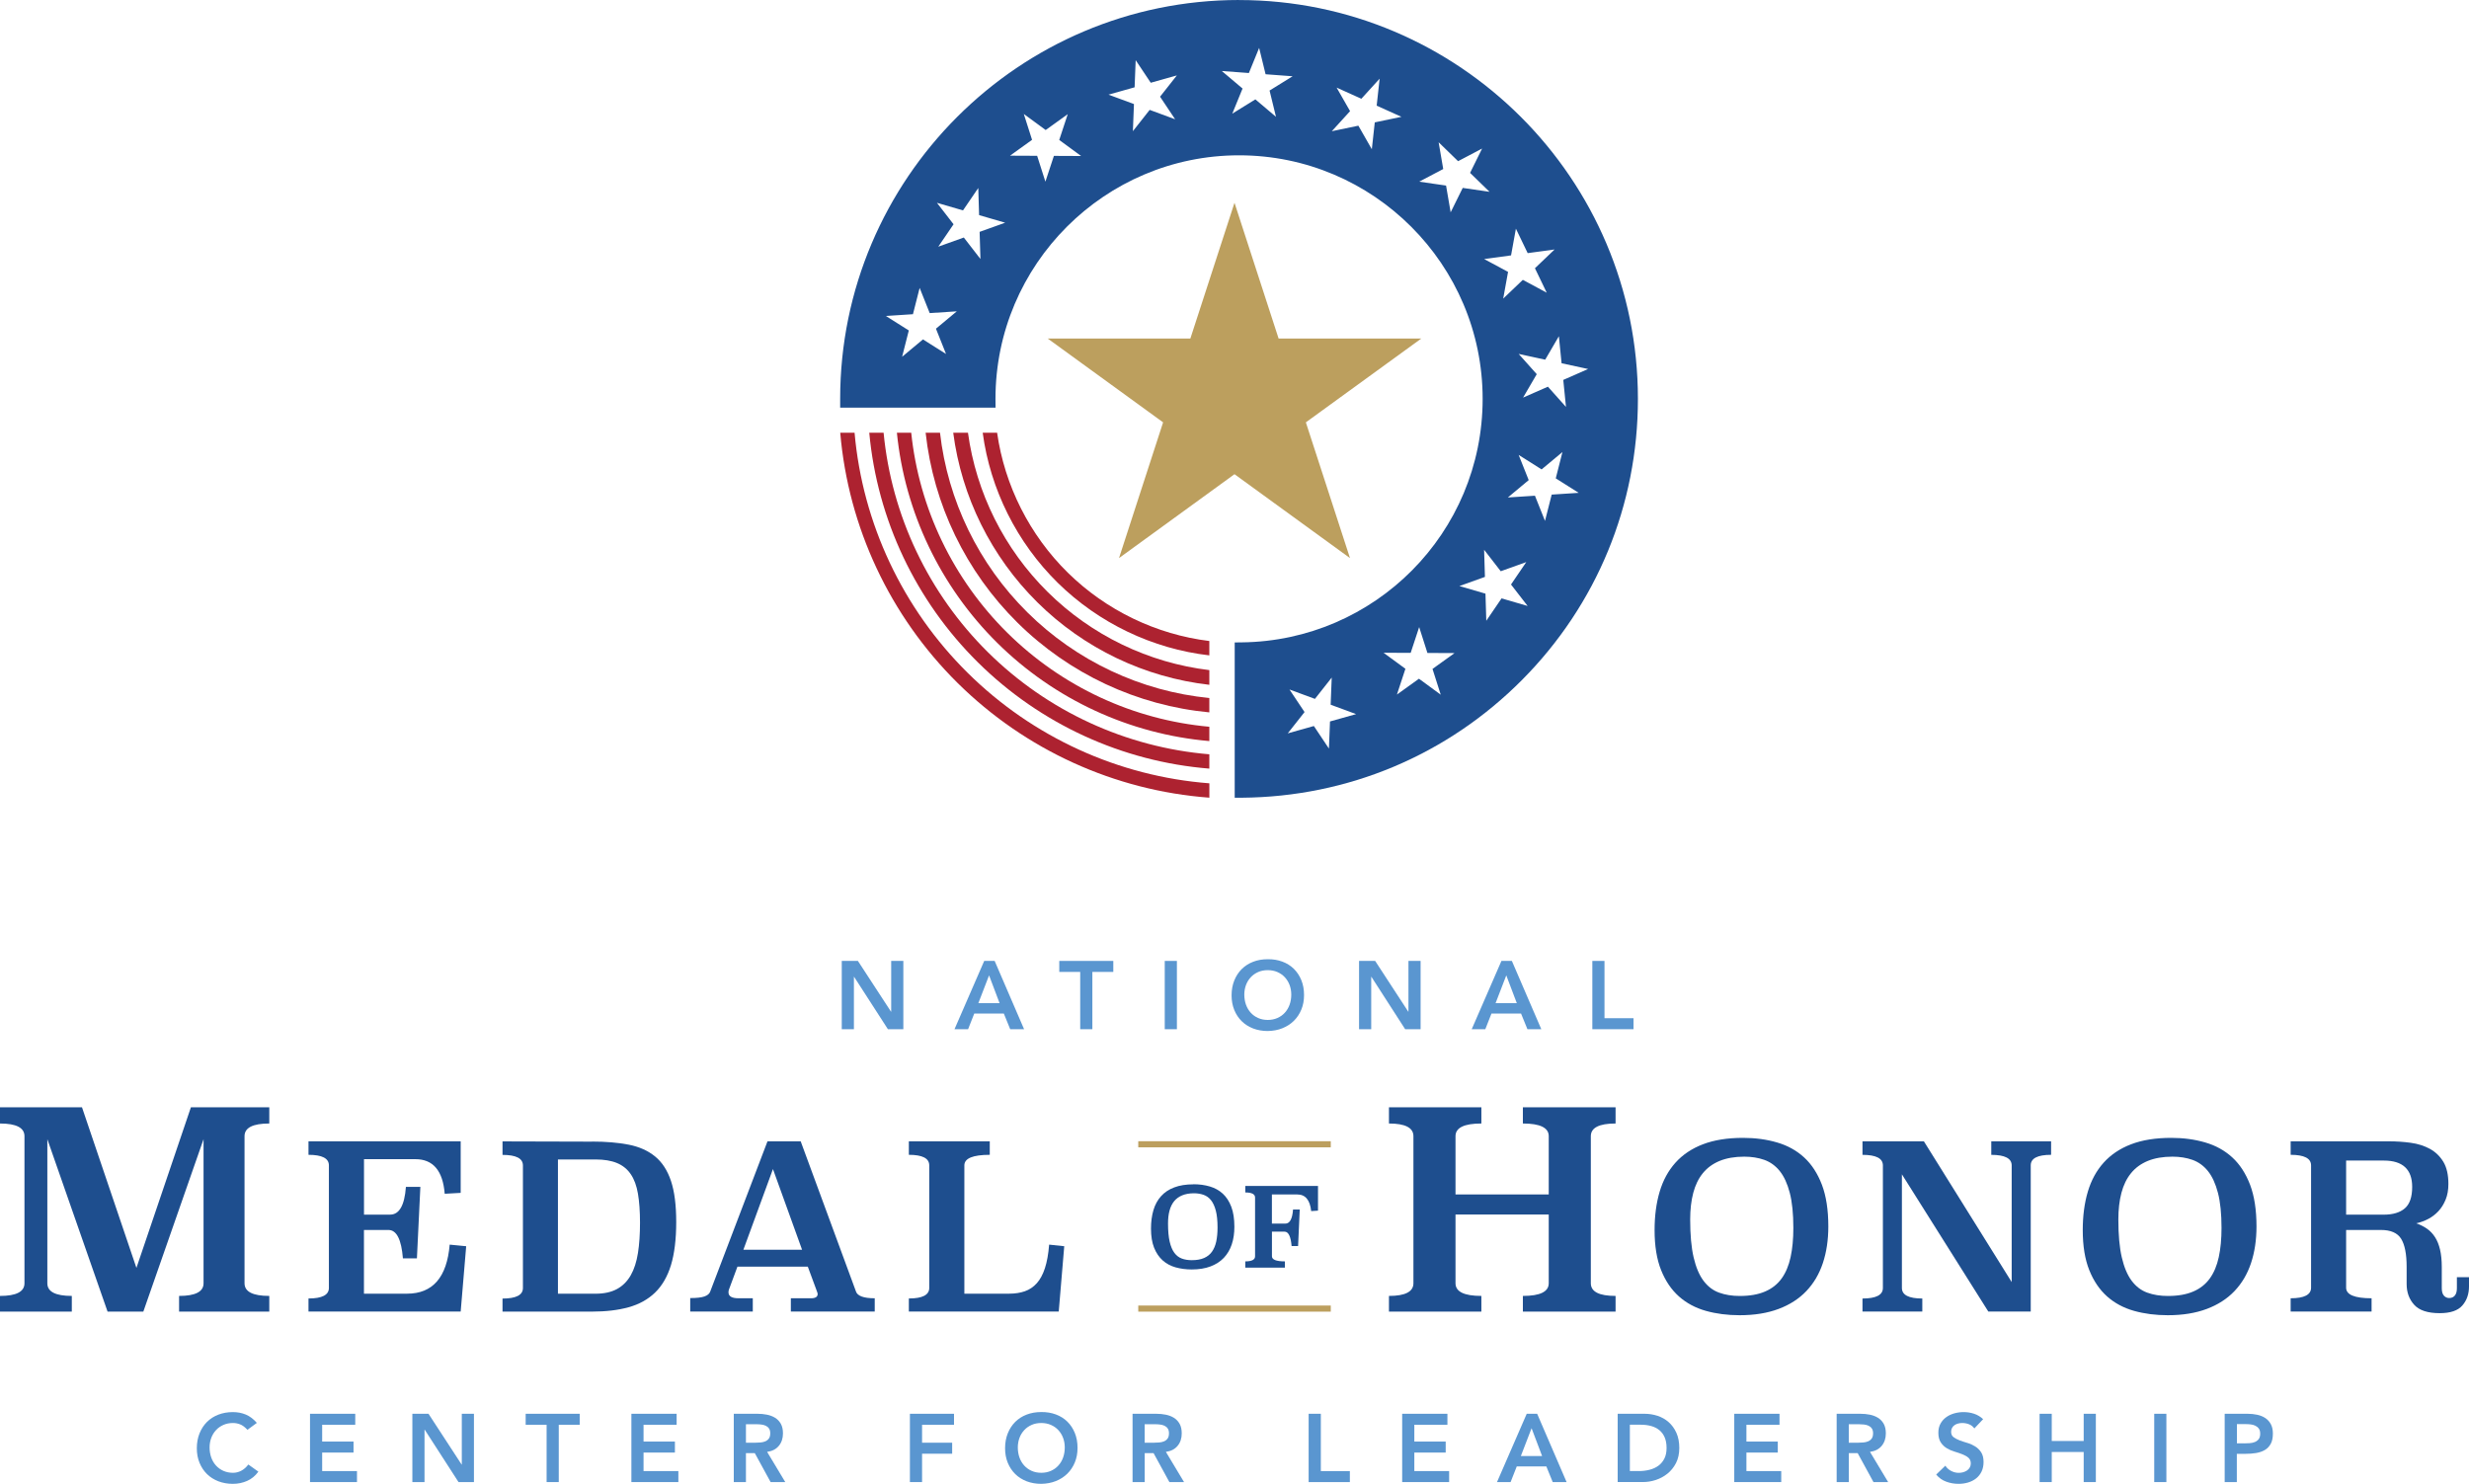 <svg xmlns="http://www.w3.org/2000/svg" id="Layer_1" data-name="Layer 1" viewBox="0 0 601.38 361.5"><defs><style>      .cls-1 {        fill: #1e4e8e;      }      .cls-2 {        fill: #5a96d0;      }      .cls-3 {        fill: #bc9f5e;      }      .cls-4 {        fill: #ad2230;      }    </style></defs><g><path class="cls-1" d="M65.59,273.72c-4.02,0-6.03,1.03-6.03,3.09v35.83c0,2.06,2.01,3.09,6.03,3.09v3.82h-21.97v-3.82c3.97,0,5.96-1.03,5.96-3.08v-35.11l-14.67,42.01h-8.71l-14.67-42.01v35.11c0,2.05,1.99,3.08,5.96,3.08v3.82H0v-3.82c3.97,0,5.96-1.03,5.96-3.09v-35.83c0-2.06-1.99-3.09-5.96-3.09v-3.95h19.97l13.26,39.13,13.27-39.13h19.09v3.95Z"></path><path class="cls-1" d="M112.23,290.62l-3.91.22c-.45-5.62-2.83-8.43-7.15-8.43h-12.51v13.51h6.36c2.23,0,3.52-2.25,3.85-6.76h3.52l-.84,17.42h-3.41c-.37-4.61-1.54-6.92-3.52-6.92h-5.97v15.52h10.5c6.25,0,9.71-3.98,10.38-11.95l4.02.39-1.34,15.91h-37.07v-3.18c3.31,0,4.97-.86,4.97-2.57v-29.86c0-1.72-1.66-2.57-4.97-2.57v-3.29h37.07v12.56Z"></path><path class="cls-1" d="M144.17,278.12c3.39,0,6.36.25,8.93.75,2.57.5,4.72,1.46,6.45,2.87,1.73,1.41,3.02,3.4,3.88,5.97.86,2.56,1.28,5.91,1.28,10.04s-.43,7.69-1.28,10.48c-.86,2.79-2.15,5.02-3.88,6.69-1.73,1.67-3.88,2.86-6.45,3.57-2.57.71-5.55,1.06-8.93,1.06h-21.77v-3.18c3.31,0,4.97-.86,4.97-2.57v-29.86c0-1.72-1.66-2.57-4.97-2.57v-3.29l21.77.06ZM135.9,282.47v32.72h9.16c2.08,0,3.82-.38,5.22-1.14,1.4-.76,2.51-1.88,3.35-3.35.84-1.47,1.42-3.28,1.76-5.44.34-2.16.5-4.62.5-7.37s-.17-5.11-.5-7.06c-.33-1.95-.92-3.55-1.76-4.77-.84-1.23-1.95-2.13-3.35-2.71-1.4-.58-3.14-.87-5.22-.87h-9.16Z"></path><path class="cls-1" d="M208.48,314.63c.37,1.12,1.9,1.67,4.58,1.67v3.24h-20.43v-3.24h4.91c1.08,0,1.62-.35,1.62-1.06,0-.11-.06-.32-.17-.61l-2.23-6.03h-17.14l-2.07,5.58c-.08.22-.11.45-.11.67,0,.97.82,1.45,2.46,1.45h3.46v3.24h-15.24v-3.29c1.56,0,2.72-.13,3.46-.39.74-.26,1.21-.65,1.4-1.17l13.96-36.62h8.09l13.46,36.57ZM181.07,304.47h14.29l-7.09-19.65-7.2,19.65Z"></path><path class="cls-1" d="M241.09,281.35c-4.13,0-6.2.86-6.2,2.57v31.26h10.94c1.41,0,2.68-.2,3.8-.59s2.08-1.04,2.9-1.95,1.48-2.13,1.98-3.66c.5-1.53.85-3.44,1.03-5.75l3.68.39-1.34,15.91h-36.51v-3.18c3.31,0,4.97-.86,4.97-2.57v-29.86c0-1.72-1.66-2.57-4.97-2.57v-3.29h19.71v3.29Z"></path><path class="cls-1" d="M393.51,273.72c-4.02,0-6.03,1.03-6.03,3.09v35.83c0,2.06,2.01,3.09,6.03,3.09v3.82h-22.58v-3.82c4.2,0,6.3-1.03,6.3-3.09v-16.74h-22.71v16.74c0,2.06,2.1,3.09,6.3,3.09v3.82h-22.51v-3.82c3.97,0,5.96-1.03,5.96-3.09v-35.83c0-2.06-1.99-3.09-5.96-3.09v-3.95h22.51v3.95c-4.2,0-6.3,1.03-6.3,3.08v14.2h22.71v-14.2c0-2.05-2.1-3.08-6.3-3.08v-3.95h22.58v3.95Z"></path><path class="cls-1" d="M424.56,277.22c2.98,0,5.74.37,8.29,1.12,2.55.74,4.75,1.96,6.59,3.65,1.84,1.69,3.28,3.91,4.33,6.66,1.04,2.75,1.56,6.13,1.56,10.15,0,3.31-.45,6.29-1.34,8.95-.89,2.66-2.23,4.92-4.02,6.8-1.79,1.88-4.04,3.33-6.76,4.35-2.72,1.02-5.88,1.53-9.49,1.53-2.94,0-5.68-.35-8.21-1.06-2.53-.71-4.72-1.88-6.56-3.51-1.84-1.64-3.29-3.77-4.35-6.41-1.06-2.64-1.59-5.89-1.59-9.76,0-3.46.41-6.57,1.23-9.34.82-2.77,2.1-5.13,3.85-7.08,1.75-1.95,3.98-3.45,6.7-4.49,2.72-1.04,5.97-1.56,9.77-1.56ZM424.84,281.8c-2.31,0-4.3.35-5.97,1.03-1.67.69-3.04,1.68-4.1,2.99-1.06,1.3-1.84,2.9-2.34,4.8-.5,1.9-.75,4.06-.75,6.48,0,3.76.28,6.84.84,9.24.56,2.4,1.36,4.3,2.4,5.69s2.31,2.36,3.8,2.9c1.49.54,3.16.81,5.02.81,2.46,0,4.52-.36,6.2-1.09,1.68-.72,3.02-1.79,4.02-3.18,1.01-1.4,1.73-3.13,2.18-5.19.45-2.07.67-4.44.67-7.12,0-3.46-.29-6.31-.87-8.54-.58-2.23-1.39-4-2.43-5.3s-2.3-2.21-3.77-2.74c-1.47-.52-3.1-.78-4.89-.78Z"></path><path class="cls-1" d="M499.6,281.35c-3.31,0-4.97.86-4.97,2.57v35.62h-10.33l-21.05-33.44v27.69c0,1.71,1.66,2.57,4.97,2.57v3.18h-14.57v-3.18c3.31,0,4.97-.86,4.97-2.57v-29.86c0-1.72-1.66-2.57-4.97-2.57v-3.29h14.96l21.38,34.28v-28.42c0-1.71-1.66-2.57-4.97-2.57v-3.29h14.57v3.29Z"></path><path class="cls-1" d="M528.85,277.22c2.98,0,5.74.37,8.29,1.12,2.55.74,4.75,1.96,6.59,3.65,1.84,1.69,3.28,3.91,4.33,6.66,1.04,2.75,1.56,6.13,1.56,10.15,0,3.31-.45,6.29-1.34,8.95-.89,2.66-2.23,4.92-4.02,6.8-1.79,1.88-4.04,3.33-6.76,4.35-2.72,1.02-5.88,1.53-9.49,1.53-2.94,0-5.68-.35-8.21-1.06-2.53-.71-4.72-1.88-6.56-3.51-1.84-1.64-3.29-3.77-4.35-6.41-1.06-2.64-1.59-5.89-1.59-9.76,0-3.46.41-6.57,1.23-9.34.82-2.77,2.1-5.13,3.85-7.08,1.75-1.95,3.98-3.45,6.7-4.49,2.72-1.04,5.97-1.56,9.77-1.56ZM529.13,281.8c-2.31,0-4.3.35-5.97,1.03-1.67.69-3.04,1.68-4.1,2.99-1.06,1.3-1.84,2.9-2.34,4.8-.5,1.9-.75,4.06-.75,6.48,0,3.76.28,6.84.84,9.24.56,2.4,1.36,4.3,2.4,5.69s2.31,2.36,3.8,2.9c1.49.54,3.16.81,5.02.81,2.46,0,4.52-.36,6.2-1.09,1.68-.72,3.02-1.79,4.02-3.18,1.01-1.4,1.73-3.13,2.18-5.19.45-2.07.67-4.44.67-7.12,0-3.46-.29-6.31-.87-8.54-.58-2.23-1.39-4-2.43-5.3s-2.3-2.21-3.77-2.74c-1.47-.52-3.1-.78-4.89-.78Z"></path><path class="cls-1" d="M601.38,313.4c0,1.86-.54,3.42-1.62,4.66-1.08,1.25-2.92,1.87-5.53,1.87-2.9,0-4.97-.68-6.2-2.04-1.23-1.36-1.84-3.04-1.84-5.05v-4.19c0-3.13-.45-5.41-1.34-6.84-.89-1.43-2.53-2.15-4.91-2.15h-8.49v14.07c0,1.71,2.07,2.57,6.2,2.57v3.24h-19.71v-3.24c3.31,0,4.97-.86,4.97-2.57v-29.81c0-1.71-1.66-2.57-4.97-2.57v-3.29h23.9c1.82,0,3.61.12,5.36.36,1.75.24,3.3.74,4.66,1.48,1.36.75,2.45,1.8,3.27,3.15.82,1.36,1.23,3.15,1.23,5.39,0,1.45-.22,2.73-.67,3.82-.45,1.1-1.03,2.04-1.76,2.82-.73.78-1.56,1.42-2.49,1.9-.93.48-1.9.84-2.91,1.06.96.33,1.83.77,2.61,1.31.78.54,1.43,1.23,1.97,2.07.54.84.94,1.85,1.22,3.04.28,1.19.42,2.61.42,4.24v5.14c0,.82.17,1.42.51,1.81.34.39.77.59,1.3.59.57,0,1.02-.19,1.36-.59.34-.39.51-1,.51-1.81v-2.68h2.96v2.23ZM571.45,282.75v13.18h9.16c2.23,0,3.95-.51,5.14-1.54,1.19-1.02,1.79-2.76,1.79-5.22,0-4.28-2.31-6.42-6.92-6.42h-9.16Z"></path></g><g><path class="cls-1" d="M290.69,288.52c1.43,0,2.76.18,3.98.54s2.28.94,3.16,1.75c.88.81,1.58,1.88,2.08,3.2.5,1.32.75,2.94.75,4.87,0,1.59-.21,3.02-.64,4.3-.43,1.28-1.07,2.36-1.93,3.27-.86.9-1.94,1.6-3.24,2.09-1.3.49-2.82.74-4.56.74-1.41,0-2.72-.17-3.94-.51-1.21-.34-2.26-.9-3.15-1.69-.88-.79-1.58-1.81-2.09-3.08-.51-1.27-.76-2.83-.76-4.68,0-1.66.2-3.15.59-4.48.39-1.33,1.01-2.46,1.85-3.4.84-.94,1.91-1.66,3.22-2.15,1.3-.5,2.87-.75,4.69-.75ZM290.83,290.72c-1.11,0-2.06.17-2.87.5-.8.33-1.46.81-1.97,1.43-.51.63-.88,1.39-1.13,2.31s-.36,1.95-.36,3.11c0,1.8.13,3.28.4,4.44.27,1.15.65,2.06,1.15,2.73.5.67,1.11,1.13,1.82,1.39.71.26,1.52.39,2.41.39,1.18,0,2.17-.17,2.98-.52s1.45-.86,1.93-1.53c.48-.67.83-1.5,1.05-2.49.21-.99.32-2.13.32-3.42,0-1.66-.14-3.03-.42-4.1s-.67-1.92-1.17-2.55-1.1-1.06-1.81-1.31c-.71-.25-1.49-.38-2.34-.38Z"></path><path class="cls-1" d="M321.03,294.95l-1.66.11c-.29-2.7-1.41-4.05-3.38-4.05h-6.19v7.1h3.27c1.09,0,1.71-1.14,1.88-3.43h1.63l-.4,8.9h-1.58c-.2-2.34-.77-3.51-1.71-3.51h-3.08v6c0,.83,1.05,1.24,3.16,1.24v1.53h-9.65v-1.53c1.59,0,2.38-.41,2.38-1.23v-14.33c0-.82-.8-1.23-2.38-1.23v-1.58h17.71v6.03Z"></path></g><rect class="cls-3" x="277.25" y="278.04" width="46.89" height="1.49"></rect><rect class="cls-3" x="277.25" y="318.07" width="46.89" height="1.49"></rect><g><path class="cls-4" d="M294.56,173.56v-3.5c-16.67-1.65-32.34-9.01-44.31-20.86-11.9-11.77-19.4-27.24-21.29-43.77h-3.5c1.9,17.46,9.79,33.82,22.35,46.25,12.62,12.49,29.17,20.22,46.76,21.88Z"></path><path class="cls-4" d="M294.56,159.67v-3.5c-12.92-1.58-25.15-7.48-34.47-16.65-9.3-9.15-15.4-21.24-17.22-34.09h-3.51c1.84,13.79,8.33,26.77,18.29,36.57,9.97,9.8,23.08,16.08,36.91,17.67Z"></path><path class="cls-4" d="M294.56,166.84v-3.58c-14.82-1.78-28.7-8.47-39.38-19.04-10.59-10.48-17.4-24.14-19.41-38.79h-3.59c2.03,15.6,9.24,30.17,20.5,41.32,11.34,11.23,26.12,18.29,41.88,20.09Z"></path><path class="cls-4" d="M294.56,180.55v-3.49c-18.51-1.67-35.94-9.77-49.21-22.9-13.22-13.08-21.49-30.33-23.4-48.73h-3.49c1.93,19.33,10.58,37.47,24.45,51.2,13.92,13.77,32.23,22.24,51.66,23.92Z"></path><path class="cls-4" d="M294.56,190.84c-22.14-1.7-43.04-11.25-58.87-26.92-15.82-15.65-25.59-36.41-27.54-58.49h-3.49c1.96,23.01,12.11,44.66,28.59,60.97,16.49,16.31,38.26,26.23,61.32,27.94v-3.49Z"></path><path class="cls-4" d="M294.56,187.26v-3.49c-20.28-1.69-39.4-10.49-53.92-24.86-14.48-14.33-23.48-33.29-25.42-53.48h-3.49c1.95,21.13,11.32,40.97,26.47,55.95,15.17,15.01,35.16,24.18,56.36,25.88Z"></path></g><path class="cls-1" d="M301.81,0c-53.58,0-97.17,43.59-97.17,97.17v2.14h37.85l-.02-2.14c0-32.72,26.62-59.33,59.33-59.33s59.33,26.62,59.33,59.33-26.32,58.97-58.68,59.33l-1.71.02v37.83h1.74c25.81-.19,50.05-10.38,68.24-28.69,18.21-18.33,28.23-42.64,28.23-68.48,0-53.58-43.59-97.17-97.17-97.17ZM230.4,86.22l-5.59-3.53-5.08,4.23,1.63-6.41-5.59-3.53,6.6-.43,1.63-6.41,2.45,6.14,6.6-.43-5.08,4.23,2.45,6.14ZM238.61,56.49l.2,6.61-4.05-5.23-6.22,2.23,3.72-5.46-4.05-5.23,6.35,1.85,3.72-5.46.2,6.61,6.35,1.85-6.22,2.23ZM256.7,37.98l-2.07,6.28-2.01-6.3-6.61-.03,5.37-3.86-2.01-6.3,5.33,3.91,5.37-3.86-2.07,6.28,5.33,3.91-6.61-.03ZM286.23,29.06l-6.2-2.29-4.09,5.19.26-6.61-6.2-2.29,6.36-1.79.26-6.61,3.67,5.5,6.36-1.79-4.09,5.19,3.67,5.5ZM310.82,28.48l-5.05-4.27-5.62,3.48,2.5-6.12-5.05-4.27,6.59.49,2.5-6.12,1.57,6.42,6.59.49-5.62,3.48,1.57,6.42ZM334.86,29.79l-.72,6.57-3.28-5.74-6.47,1.35,4.45-4.89-3.28-5.74,6.03,2.72,4.45-4.89-.72,6.57,6.03,2.72-6.47,1.35ZM380.36,88.5l6.46,1.4-6.05,2.66.66,6.58-4.4-4.93-6.05,2.66,3.33-5.71-4.4-4.93,6.46,1.4,3.33-5.71.66,6.58ZM369.23,55.71l2.87,5.96,6.55-.89-4.78,4.57,2.87,5.96-5.82-3.13-4.78,4.57,1.18-6.51-5.82-3.13,6.55-.89,1.18-6.51ZM356.27,45.8l-2.93,5.93-1.12-6.52-6.54-.95,5.85-3.08-1.12-6.52,4.74,4.61,5.85-3.08-2.93,5.93,4.74,4.61-6.54-.95ZM323.95,175.77l-.26,6.61-3.67-5.5-6.36,1.79,4.09-5.19-3.67-5.5,6.2,2.29,4.09-5.19-.26,6.61,6.2,2.29-6.36,1.79ZM350.95,169.27l-5.33-3.91-5.37,3.86,2.07-6.28-5.33-3.91,6.61.03,2.07-6.28,2.01,6.3,6.61.03-5.37,3.86,2.01,6.3ZM365.74,145.78l-3.72,5.46-.2-6.61-6.35-1.85,6.22-2.23-.2-6.61,4.05,5.23,6.22-2.23-3.72,5.46,4.05,5.23-6.35-1.85ZM377.95,120.5l-1.63,6.41-2.45-6.14-6.6.43,5.08-4.23-2.45-6.14,5.59,3.53,5.08-4.23-1.63,6.41,5.59,3.53-6.6.43Z"></path><polygon class="cls-3" points="300.69 49.4 311.43 82.47 346.2 82.47 318.07 102.9 328.82 135.97 300.69 115.53 272.56 135.97 283.3 102.9 255.18 82.47 289.94 82.47 300.69 49.4"></polygon><g><path class="cls-2" d="M60.26,348.34c-.61-.66-1.2-1.1-1.77-1.32-.57-.22-1.15-.33-1.73-.33-.86,0-1.64.15-2.34.46-.7.31-1.3.73-1.8,1.27-.5.54-.89,1.17-1.16,1.89s-.41,1.5-.41,2.33c0,.89.14,1.72.41,2.47s.66,1.4,1.16,1.95c.5.55,1.1.98,1.8,1.29.7.31,1.48.47,2.34.47.67,0,1.33-.16,1.96-.48.63-.32,1.23-.83,1.77-1.54l2.44,1.74c-.75,1.03-1.67,1.79-2.75,2.26-1.08.47-2.23.71-3.45.71-1.28,0-2.46-.21-3.54-.62-1.07-.42-2-1-2.77-1.76s-1.38-1.67-1.82-2.74c-.44-1.06-.66-2.25-.66-3.55s.22-2.54.66-3.63c.44-1.09,1.05-2.02,1.82-2.79.78-.77,1.7-1.36,2.77-1.77,1.07-.41,2.25-.62,3.54-.62,1.13,0,2.17.2,3.14.6.96.4,1.86,1.08,2.69,2.03l-2.3,1.69Z"></path><path class="cls-2" d="M75.51,344.44h11.02v2.68h-8.06v4.09h7.64v2.68h-7.64v4.51h8.48v2.68h-11.44v-16.64Z"></path><path class="cls-2" d="M100.45,344.44h3.92l8.06,12.36h.05v-12.36h2.96v16.64h-3.76l-8.23-12.76h-.05v12.76h-2.96v-16.64Z"></path><path class="cls-2" d="M133.14,347.12h-5.1v-2.68h13.16v2.68h-5.1v13.96h-2.96v-13.96Z"></path><path class="cls-2" d="M153.79,344.44h11.02v2.68h-8.06v4.09h7.64v2.68h-7.64v4.51h8.48v2.68h-11.44v-16.64Z"></path><path class="cls-2" d="M178.72,344.44h5.78c.8,0,1.57.07,2.31.22.74.15,1.41.4,1.99.76s1.04.85,1.39,1.46c.34.61.52,1.39.52,2.33,0,1.21-.33,2.22-1,3.03-.67.82-1.62,1.31-2.86,1.48l4.42,7.36h-3.57l-3.85-7.05h-2.16v7.05h-2.96v-16.64ZM183.99,351.49c.42,0,.85-.02,1.27-.06.42-.04.81-.13,1.16-.28.35-.15.64-.38.86-.68.22-.3.33-.73.33-1.28,0-.49-.1-.88-.31-1.17-.2-.3-.47-.52-.8-.67-.33-.15-.69-.25-1.09-.29-.4-.05-.79-.07-1.16-.07h-2.56v4.51h2.3Z"></path><path class="cls-2" d="M221.63,344.44h10.74v2.68h-7.78v4.37h7.33v2.68h-7.33v6.91h-2.96v-16.64Z"></path><path class="cls-2" d="M244.81,352.83c0-1.33.22-2.54.66-3.63.44-1.09,1.05-2.02,1.82-2.79.78-.77,1.7-1.36,2.77-1.77,1.07-.41,2.25-.62,3.54-.62,1.3-.02,2.49.18,3.57.58,1.08.4,2.01.98,2.8,1.75.78.77,1.39,1.69,1.83,2.77.44,1.08.66,2.29.66,3.62s-.22,2.48-.66,3.55c-.44,1.07-1.05,1.98-1.83,2.75-.78.77-1.72,1.37-2.8,1.8-1.08.43-2.27.65-3.57.67-1.28,0-2.46-.21-3.54-.62-1.07-.42-2-1-2.77-1.76s-1.38-1.67-1.82-2.74c-.44-1.06-.66-2.25-.66-3.55ZM247.91,352.64c0,.89.14,1.72.41,2.47s.66,1.4,1.16,1.95c.5.55,1.1.98,1.8,1.29.7.31,1.48.47,2.34.47s1.65-.16,2.35-.47,1.31-.74,1.81-1.29c.5-.55.89-1.2,1.16-1.95.27-.75.41-1.57.41-2.47,0-.83-.14-1.61-.41-2.33-.27-.72-.66-1.35-1.16-1.89-.5-.54-1.1-.96-1.81-1.27s-1.49-.46-2.35-.46-1.64.15-2.34.46c-.7.31-1.3.73-1.8,1.27-.5.54-.89,1.17-1.16,1.89s-.41,1.5-.41,2.33Z"></path><path class="cls-2" d="M275.85,344.44h5.78c.8,0,1.57.07,2.31.22.74.15,1.41.4,1.99.76s1.04.85,1.39,1.46c.34.61.52,1.39.52,2.33,0,1.21-.33,2.22-1,3.03-.67.82-1.62,1.31-2.86,1.48l4.42,7.36h-3.57l-3.85-7.05h-2.16v7.05h-2.96v-16.64ZM281.11,351.49c.42,0,.85-.02,1.27-.06.42-.04.81-.13,1.16-.28.35-.15.64-.38.86-.68.22-.3.33-.73.33-1.28,0-.49-.1-.88-.31-1.17-.2-.3-.47-.52-.8-.67-.33-.15-.69-.25-1.09-.29-.4-.05-.79-.07-1.16-.07h-2.56v4.51h2.3Z"></path><path class="cls-2" d="M318.76,344.44h2.96v13.96h7.07v2.68h-10.04v-16.64Z"></path><path class="cls-2" d="M341.53,344.44h11.02v2.68h-8.06v4.09h7.64v2.68h-7.64v4.51h8.48v2.68h-11.44v-16.64Z"></path><path class="cls-2" d="M371.85,344.44h2.56l7.17,16.64h-3.38l-1.55-3.81h-7.21l-1.5,3.81h-3.31l7.24-16.64ZM375.61,354.73l-2.56-6.77-2.61,6.77h5.17Z"></path><path class="cls-2" d="M394.01,344.44h6.56c1.1,0,2.15.17,3.17.5,1.02.34,1.92.85,2.7,1.54s1.41,1.55,1.88,2.6c.47,1.04.71,2.27.71,3.68s-.27,2.66-.81,3.7-1.24,1.9-2.09,2.58-1.8,1.19-2.84,1.53c-1.04.34-2.06.5-3.07.5h-6.2v-16.64ZM399.18,358.4c.92,0,1.8-.11,2.62-.32.82-.21,1.54-.54,2.15-.99.61-.45,1.09-1.03,1.45-1.74s.53-1.58.53-2.6-.16-1.86-.47-2.58-.75-1.3-1.3-1.75c-.56-.45-1.21-.78-1.97-.99-.76-.21-1.59-.32-2.5-.32h-2.7v11.28h2.21Z"></path><path class="cls-2" d="M422.42,344.44h11.02v2.68h-8.06v4.09h7.64v2.68h-7.64v4.51h8.48v2.68h-11.44v-16.64Z"></path><path class="cls-2" d="M447.35,344.44h5.78c.8,0,1.57.07,2.31.22.74.15,1.41.4,1.99.76.58.36,1.04.85,1.39,1.46.34.61.52,1.39.52,2.33,0,1.21-.33,2.22-1,3.03-.67.82-1.62,1.31-2.86,1.48l4.42,7.36h-3.57l-3.85-7.05h-2.16v7.05h-2.96v-16.64ZM452.61,351.49c.42,0,.85-.02,1.27-.06.42-.04.81-.13,1.16-.28.35-.15.64-.38.86-.68.22-.3.33-.73.33-1.28,0-.49-.1-.88-.31-1.17-.2-.3-.47-.52-.8-.67s-.69-.25-1.09-.29-.79-.07-1.16-.07h-2.56v4.51h2.3Z"></path><path class="cls-2" d="M480.89,348.01c-.31-.45-.73-.79-1.26-1-.53-.21-1.08-.32-1.66-.32-.34,0-.68.04-1,.12-.32.08-.61.2-.87.38-.26.17-.47.4-.62.67-.16.27-.24.6-.24.98,0,.56.2,1,.59,1.29.39.3.88.56,1.46.78.58.22,1.21.43,1.9.63.69.2,1.32.49,1.9.85.58.36,1.07.84,1.46,1.43.39.6.59,1.39.59,2.37,0,.89-.17,1.67-.49,2.34-.33.67-.77,1.22-1.33,1.66-.56.44-1.2.77-1.94.99-.74.22-1.51.33-2.33.33-1.03,0-2.03-.17-2.98-.52-.96-.34-1.78-.92-2.47-1.74l2.23-2.16c.36.55.83.98,1.42,1.28.59.31,1.21.46,1.87.46.34,0,.69-.05,1.03-.14.34-.09.66-.24.94-.42.28-.19.51-.43.68-.72.17-.29.26-.62.26-1,0-.61-.2-1.08-.59-1.41-.39-.33-.88-.61-1.46-.83-.58-.23-1.21-.44-1.9-.65-.69-.2-1.32-.48-1.9-.83-.58-.35-1.07-.82-1.46-1.41s-.59-1.38-.59-2.36c0-.86.18-1.61.53-2.23.35-.63.81-1.15,1.39-1.56.57-.42,1.23-.72,1.96-.93.74-.2,1.49-.31,2.26-.31.88,0,1.73.13,2.55.4.82.27,1.56.71,2.22,1.32l-2.16,2.28Z"></path><path class="cls-2" d="M496.79,344.44h2.96v6.63h7.78v-6.63h2.96v16.64h-2.96v-7.33h-7.78v7.33h-2.96v-16.64Z"></path><path class="cls-2" d="M524.71,344.44h2.96v16.64h-2.96v-16.64Z"></path><path class="cls-2" d="M541.89,344.44h5.59c.8,0,1.57.08,2.31.24.74.16,1.4.42,1.96.79.56.37,1.01.86,1.35,1.48s.51,1.39.51,2.31c0,1.05-.18,1.9-.54,2.54s-.85,1.14-1.46,1.49c-.61.35-1.32.59-2.13.72-.81.13-1.65.19-2.53.19h-2.12v6.89h-2.96v-16.64ZM546.64,351.65c.42,0,.86-.02,1.32-.05.45-.03.87-.12,1.26-.28.38-.16.7-.39.94-.71s.36-.75.36-1.32c0-.52-.11-.93-.33-1.23-.22-.31-.5-.54-.85-.71-.34-.17-.73-.27-1.15-.32s-.83-.07-1.22-.07h-2.12v4.68h1.79Z"></path></g><g><path class="cls-2" d="M205.04,234.11h3.92l8.06,12.36h.05v-12.36h2.96v16.64h-3.76l-8.23-12.76h-.05v12.76h-2.96v-16.64Z"></path><path class="cls-2" d="M239.71,234.11h2.56l7.17,16.64h-3.38l-1.55-3.81h-7.21l-1.5,3.81h-3.31l7.24-16.64ZM243.47,244.4l-2.56-6.77-2.61,6.77h5.17Z"></path><path class="cls-2" d="M263.11,236.79h-5.1v-2.68h13.16v2.68h-5.1v13.96h-2.96v-13.96Z"></path><path class="cls-2" d="M283.7,234.11h2.96v16.64h-2.96v-16.64Z"></path><path class="cls-2" d="M299.98,242.5c0-1.33.22-2.54.66-3.63.44-1.09,1.05-2.02,1.82-2.78s1.7-1.36,2.77-1.77c1.07-.42,2.25-.62,3.54-.62,1.3-.02,2.49.18,3.57.58s2.01.98,2.8,1.75c.78.77,1.39,1.69,1.83,2.77.44,1.08.66,2.29.66,3.62s-.22,2.48-.66,3.55c-.44,1.07-1.05,1.98-1.83,2.75-.78.77-1.72,1.37-2.8,1.8s-2.27.65-3.57.67c-1.28,0-2.46-.21-3.54-.62-1.07-.42-2-1-2.77-1.76-.78-.76-1.38-1.67-1.82-2.74-.44-1.07-.66-2.25-.66-3.55ZM303.08,242.31c0,.89.14,1.71.41,2.47.27.75.66,1.4,1.16,1.95.5.55,1.1.98,1.8,1.29.7.31,1.48.47,2.34.47s1.65-.16,2.35-.47c.71-.31,1.31-.74,1.81-1.29.5-.55.89-1.2,1.16-1.95.27-.75.41-1.57.41-2.47,0-.83-.14-1.61-.41-2.33-.27-.72-.66-1.35-1.16-1.89-.5-.54-1.1-.96-1.81-1.27s-1.49-.46-2.35-.46-1.64.15-2.34.46-1.3.73-1.8,1.27c-.5.54-.89,1.17-1.16,1.89-.27.72-.41,1.5-.41,2.33Z"></path><path class="cls-2" d="M331.03,234.11h3.92l8.06,12.36h.05v-12.36h2.96v16.64h-3.76l-8.22-12.76h-.05v12.76h-2.96v-16.64Z"></path><path class="cls-2" d="M365.69,234.11h2.56l7.17,16.64h-3.38l-1.55-3.81h-7.21l-1.5,3.81h-3.31l7.24-16.64ZM369.45,244.4l-2.56-6.77-2.61,6.77h5.17Z"></path><path class="cls-2" d="M387.85,234.11h2.96v13.96h7.07v2.68h-10.03v-16.64Z"></path></g></svg>